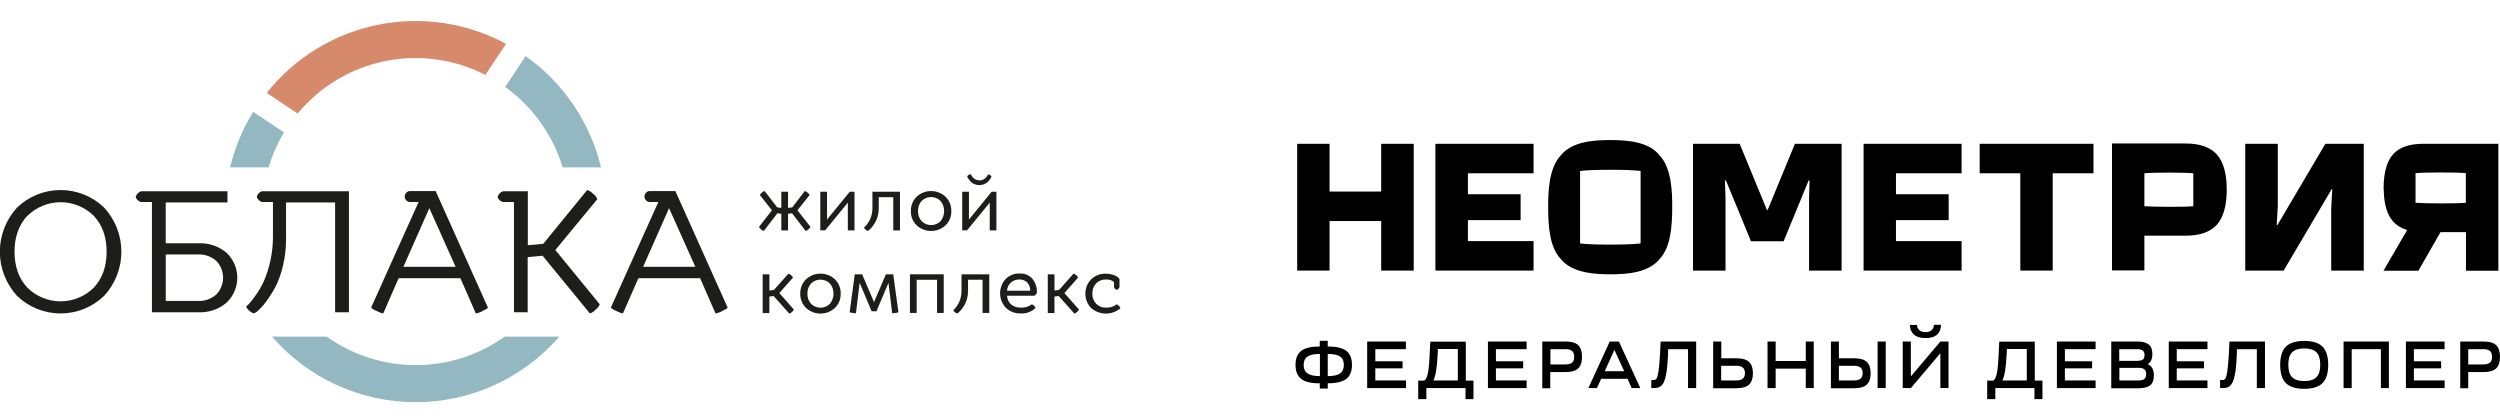 <?xml version="1.0" encoding="UTF-8"?> <svg xmlns="http://www.w3.org/2000/svg" width="357" height="60" viewBox="0 0 357 60" fill="none"> <g clip-path="url(#clip0_172_853)"> <path d="M42.499 16.212C45.675 12.378 50.063 9.742 54.939 8.739C59.815 7.736 64.887 8.425 69.318 10.694L72.258 6.26C66.645 3.231 60.145 2.273 53.897 3.554C47.649 4.835 42.051 8.274 38.083 13.268L42.499 16.212Z" fill="#D6896B"></path> <path d="M80.35 23.907H85.828C84.283 17.479 80.457 11.83 75.061 8.01L72.139 12.417C76.062 15.243 78.947 19.28 80.35 23.907Z" fill="#93B8C2"></path> <path d="M72.072 48.065C68.364 50.716 63.92 52.142 59.361 52.142C54.803 52.142 50.358 50.716 46.65 48.065H38.836C41.385 51.005 44.537 53.362 48.077 54.978C51.617 56.594 55.463 57.431 59.355 57.431C63.246 57.431 67.092 56.594 70.632 54.978C74.172 53.362 77.324 51.005 79.873 48.065H72.072Z" fill="#93B8C2"></path> <path d="M38.356 23.907C38.878 22.154 39.618 20.474 40.56 18.905L36.152 15.97C34.638 18.422 33.525 21.1 32.855 23.903H38.356V23.907Z" fill="#93B8C2"></path> <path d="M2.436 42.255C0.856 40.534 -0.021 38.284 -0.021 35.948C-0.021 33.612 0.856 31.362 2.436 29.641C4.105 28.034 6.332 27.136 8.65 27.136C10.967 27.136 13.195 28.034 14.864 29.641C16.452 31.358 17.333 33.61 17.333 35.948C17.333 38.286 16.452 40.538 14.864 42.255C13.195 43.862 10.967 44.76 8.65 44.76C6.332 44.76 4.105 43.862 2.436 42.255ZM3.89 30.827C2.679 32.134 2.074 33.841 2.074 35.948C2.074 38.055 2.682 39.762 3.899 41.069C5.161 42.326 6.869 43.031 8.65 43.031C10.431 43.031 12.139 42.326 13.401 41.069C14.618 39.762 15.226 38.055 15.226 35.948C15.226 33.841 14.618 32.134 13.401 30.827C12.138 29.578 10.433 28.877 8.657 28.877C6.88 28.877 5.175 29.578 3.912 30.827H3.89Z" fill="#1D1D1B"></path> <path d="M19.673 28.579C19.517 28.462 19.412 28.29 19.378 28.099C19.435 27.912 19.536 27.743 19.674 27.605C19.811 27.468 19.981 27.366 20.167 27.31H32.481V28.914H23.666V34.74H28.329C29.8 34.668 31.244 35.158 32.367 36.111C32.846 36.569 33.228 37.12 33.489 37.73C33.75 38.339 33.885 38.996 33.885 39.659C33.885 40.322 33.75 40.979 33.489 41.589C33.228 42.198 32.846 42.749 32.367 43.207C31.248 44.168 29.803 44.664 28.329 44.591H21.696V28.843H20.167C19.976 28.816 19.801 28.723 19.673 28.579ZM28.237 36.336H23.671V42.974H28.237C29.203 43.024 30.152 42.697 30.881 42.061C31.507 41.416 31.857 40.553 31.857 39.655C31.857 38.756 31.507 37.893 30.881 37.248C30.152 36.612 29.203 36.285 28.237 36.336Z" fill="#1D1D1B"></path> <path d="M36.972 28.579C36.816 28.462 36.711 28.29 36.677 28.099C36.709 27.905 36.809 27.73 36.959 27.605C37.076 27.449 37.247 27.343 37.439 27.31H49.828V44.587H47.854V28.914H40.846V34.132C40.852 35.42 40.705 36.705 40.405 37.958C40.171 39.002 39.81 40.012 39.33 40.968C38.945 41.697 38.502 42.394 38.008 43.053C37.672 43.524 37.288 43.958 36.862 44.349C36.696 44.522 36.495 44.658 36.271 44.745C36.016 44.688 35.783 44.555 35.606 44.362C35.389 44.222 35.232 44.007 35.165 43.758C35.265 43.676 35.4 43.548 35.571 43.374C35.904 42.999 36.213 42.603 36.496 42.189C36.942 41.568 37.33 40.907 37.655 40.214C38.519 38.216 38.968 36.063 38.977 33.885V28.843H37.422C37.247 28.806 37.089 28.714 36.972 28.579Z" fill="#1D1D1B"></path> <path d="M62.222 27.31L69.675 43.922C69.675 44.004 69.428 44.164 68.934 44.402C68.628 44.577 68.294 44.698 67.947 44.759L65.743 39.726H56.928L54.725 44.759C54.382 44.691 54.053 44.565 53.751 44.389C53.467 44.294 53.208 44.134 52.997 43.922L59.776 28.844H58.453C58.27 28.813 58.103 28.718 57.982 28.575C57.862 28.433 57.796 28.252 57.796 28.066C57.796 27.88 57.862 27.699 57.982 27.557C58.103 27.414 58.27 27.319 58.453 27.288H62.204L62.222 27.31ZM61.309 29.725L57.607 38.099H65.06L61.309 29.725Z" fill="#1D1D1B"></path> <path d="M71.354 28.579C71.198 28.462 71.092 28.29 71.059 28.099C71.115 27.912 71.217 27.743 71.354 27.605C71.492 27.468 71.661 27.366 71.847 27.31H75.373V35.014L77.577 34.815L83.844 27.138C84.168 27.23 84.459 27.414 84.682 27.667C84.969 27.849 85.185 28.125 85.294 28.447L79.3 35.701L85.643 43.45C85.53 43.76 85.324 44.028 85.052 44.216C84.836 44.469 84.553 44.657 84.237 44.758L77.476 36.517L75.351 36.715V44.587H73.394V28.843H71.865C71.668 28.82 71.487 28.726 71.354 28.579Z" fill="#1D1D1B"></path> <path d="M96.454 27.31L103.907 43.922C103.907 44.004 103.66 44.164 103.167 44.402C102.861 44.577 102.527 44.698 102.179 44.759L99.976 39.726H91.161L88.957 44.759C88.614 44.691 88.285 44.565 87.983 44.389C87.699 44.294 87.441 44.134 87.23 43.922L94.013 28.844H92.69C92.506 28.813 92.34 28.718 92.219 28.575C92.099 28.433 92.033 28.252 92.033 28.066C92.033 27.88 92.099 27.699 92.219 27.557C92.34 27.414 92.506 27.319 92.69 27.288H96.441L96.454 27.31ZM95.542 29.725L91.84 38.099H99.293L95.542 29.725Z" fill="#1D1D1B"></path> <path d="M109.192 27.279L110.981 29.611L111.572 29.686V27.376H112.533V29.686L113.136 29.611L114.926 27.279C115.079 27.317 115.219 27.398 115.327 27.513C115.456 27.592 115.554 27.714 115.605 27.857L113.877 30.029L115.728 32.388C115.677 32.534 115.577 32.658 115.446 32.74C115.338 32.855 115.201 32.939 115.049 32.983L113.101 30.453L112.533 30.528V32.899H111.572V30.528L111.016 30.453L109.068 32.983C108.914 32.942 108.775 32.858 108.667 32.74C108.538 32.657 108.44 32.533 108.39 32.388L110.228 30.029L108.513 27.857C108.563 27.714 108.661 27.592 108.791 27.513C108.899 27.398 109.038 27.317 109.192 27.279Z" fill="#1D1D1B"></path> <path d="M117.83 32.895H117.138V27.381H118.099V31.348L121.342 27.381H122.021V32.899H121.069V28.932L117.83 32.895Z" fill="#1D1D1B"></path> <path d="M124.582 29.787V27.381H128.518V32.899H127.557V28.157H125.486V29.787C125.486 30.158 125.436 30.527 125.336 30.885C125.251 31.193 125.128 31.489 124.97 31.766C124.842 31.994 124.694 32.211 124.529 32.414C124.408 32.562 124.275 32.701 124.133 32.828C124.074 32.89 124.001 32.937 123.921 32.965C123.798 32.94 123.685 32.877 123.599 32.784C123.494 32.718 123.418 32.614 123.388 32.493C123.762 32.149 124.061 31.73 124.267 31.265C124.472 30.799 124.58 30.296 124.582 29.787Z" fill="#1D1D1B"></path> <path d="M130.073 30.144C130.062 29.765 130.129 29.387 130.27 29.034C130.411 28.681 130.623 28.362 130.893 28.095C131.454 27.571 132.193 27.279 132.96 27.279C133.728 27.279 134.467 27.571 135.027 28.095C135.297 28.362 135.509 28.681 135.65 29.034C135.791 29.387 135.858 29.765 135.847 30.144C135.858 30.521 135.791 30.896 135.65 31.246C135.509 31.595 135.297 31.912 135.027 32.176C134.465 32.696 133.727 32.985 132.96 32.985C132.194 32.985 131.456 32.696 130.893 32.176C130.624 31.912 130.412 31.595 130.271 31.246C130.13 30.896 130.063 30.521 130.073 30.144ZM131.096 30.144C131.073 30.675 131.26 31.195 131.616 31.59C131.974 31.944 132.457 32.144 132.96 32.144C133.464 32.144 133.947 31.944 134.305 31.59C134.64 31.181 134.823 30.668 134.823 30.14C134.823 29.611 134.64 29.099 134.305 28.69C133.947 28.335 133.464 28.136 132.96 28.136C132.457 28.136 131.974 28.335 131.616 28.69C131.26 29.088 131.073 29.61 131.096 30.144Z" fill="#1D1D1B"></path> <path d="M138.095 32.894H137.403V27.38H138.364V31.347L141.608 27.38H142.287V32.898H141.335V28.932L138.095 32.894ZM141.586 25.216L141.524 25.344C141.469 25.447 141.408 25.545 141.339 25.639C141.246 25.777 141.136 25.903 141.013 26.014C140.867 26.137 140.702 26.236 140.524 26.305C140.313 26.392 140.086 26.435 139.858 26.433C139.628 26.435 139.399 26.393 139.184 26.309C138.999 26.242 138.83 26.139 138.686 26.005C138.569 25.893 138.461 25.77 138.364 25.639C138.29 25.542 138.224 25.439 138.166 25.331L138.117 25.207C138.132 25.16 138.157 25.116 138.19 25.078C138.222 25.04 138.262 25.009 138.307 24.987C138.4 24.921 138.51 24.882 138.624 24.877C138.636 24.909 138.651 24.94 138.668 24.97C138.689 25.008 138.734 25.078 138.805 25.181C138.871 25.281 138.95 25.373 139.038 25.454C139.144 25.545 139.265 25.617 139.395 25.666C139.547 25.728 139.708 25.759 139.871 25.758C140.127 25.763 140.377 25.686 140.585 25.538C140.756 25.429 140.896 25.277 140.991 25.097L141.101 24.886C141.213 24.901 141.319 24.949 141.405 25.022C141.488 25.064 141.553 25.134 141.586 25.221V25.216Z" fill="#1D1D1B"></path> <path d="M108.91 44.689V39.171H109.87V41.489L110.523 41.401L112.594 39.069C112.739 39.11 112.869 39.191 112.969 39.303C113.093 39.384 113.187 39.505 113.233 39.647L111.285 41.85L113.357 44.195C113.31 44.339 113.217 44.463 113.092 44.548C112.994 44.663 112.863 44.747 112.718 44.79L110.47 42.273L109.866 42.348V44.706H108.905L108.91 44.689Z" fill="#1D1D1B"></path> <path d="M114.278 41.938C114.266 41.559 114.333 41.181 114.474 40.828C114.615 40.475 114.827 40.156 115.097 39.889C115.658 39.365 116.397 39.073 117.164 39.073C117.932 39.073 118.671 39.365 119.232 39.889C119.501 40.156 119.713 40.475 119.855 40.828C119.996 41.181 120.063 41.559 120.051 41.938C120.062 42.315 119.995 42.69 119.854 43.04C119.713 43.389 119.501 43.706 119.232 43.97C118.669 44.49 117.931 44.779 117.164 44.779C116.398 44.779 115.66 44.49 115.097 43.97C114.828 43.706 114.616 43.389 114.475 43.04C114.334 42.69 114.267 42.315 114.278 41.938ZM115.3 41.938C115.278 42.469 115.464 42.988 115.82 43.384C116.178 43.738 116.661 43.938 117.164 43.938C117.668 43.938 118.151 43.738 118.509 43.384C118.844 42.975 119.027 42.462 119.027 41.934C119.027 41.405 118.844 40.892 118.509 40.484C118.151 40.129 117.668 39.93 117.164 39.93C116.661 39.93 116.178 40.129 115.82 40.484C115.464 40.882 115.277 41.404 115.3 41.938Z" fill="#1D1D1B"></path> <path d="M121.334 44.565L122.061 39.17H123.11L124.811 43.137L126.504 39.17H127.553L128.293 44.565C128.191 44.65 128.06 44.693 127.927 44.684C127.754 44.714 127.579 44.733 127.403 44.741L126.874 40.386L125.16 44.446H124.468L122.758 40.382L122.229 44.736C122.051 44.73 121.875 44.711 121.7 44.679C121.567 44.691 121.436 44.65 121.334 44.565Z" fill="#1D1D1B"></path> <path d="M133.812 44.688V39.95H130.898V44.688H129.938V39.17H134.764V44.688H133.812Z" fill="#1D1D1B"></path> <path d="M137.302 41.576V39.17H141.269V44.688H140.308V39.95H138.237V41.581C138.237 41.952 138.187 42.321 138.087 42.678C138.002 42.986 137.879 43.282 137.721 43.56C137.593 43.788 137.445 44.005 137.28 44.208C137.159 44.356 137.026 44.494 136.884 44.622C136.825 44.684 136.752 44.731 136.672 44.758C136.549 44.733 136.436 44.67 136.35 44.578C136.245 44.512 136.169 44.408 136.139 44.287C136.508 43.939 136.802 43.519 137.002 43.053C137.202 42.586 137.304 42.084 137.302 41.576Z" fill="#1D1D1B"></path> <path d="M147.646 42.234H143.807C143.816 42.47 143.873 42.703 143.973 42.917C144.074 43.131 144.217 43.323 144.393 43.481C144.79 43.796 145.289 43.953 145.795 43.922C146.353 43.957 146.905 43.791 147.351 43.455C147.471 43.5 147.579 43.57 147.669 43.662C147.759 43.753 147.828 43.863 147.871 43.984C147.593 44.25 147.263 44.456 146.902 44.589C146.542 44.723 146.157 44.781 145.773 44.759C145.382 44.775 144.992 44.711 144.625 44.574C144.259 44.436 143.924 44.226 143.64 43.957C143.117 43.405 142.822 42.675 142.813 41.915C142.804 41.154 143.082 40.419 143.591 39.854C143.853 39.589 144.166 39.381 144.512 39.244C144.858 39.107 145.229 39.043 145.601 39.056C145.94 39.038 146.278 39.095 146.592 39.223C146.906 39.351 147.188 39.547 147.417 39.797C147.875 40.355 148.107 41.063 148.069 41.784C148.05 41.889 147.993 41.983 147.91 42.049C147.849 42.142 147.754 42.208 147.646 42.234ZM145.561 39.916C145.115 39.903 144.68 40.06 144.345 40.356C144.182 40.503 144.05 40.682 143.958 40.881C143.865 41.08 143.814 41.296 143.807 41.515H147.113C147.133 41.093 146.987 40.678 146.707 40.361C146.559 40.208 146.379 40.089 146.181 40.011C145.982 39.934 145.77 39.899 145.557 39.911L145.561 39.916Z" fill="#1D1D1B"></path> <path d="M149.621 44.689V39.171H150.581V41.489L151.234 41.401L153.305 39.069C153.45 39.11 153.58 39.191 153.68 39.303C153.804 39.384 153.898 39.505 153.944 39.647L151.996 41.85L154.068 44.195C154.021 44.339 153.928 44.463 153.803 44.548C153.704 44.663 153.574 44.747 153.429 44.79L151.181 42.273L150.577 42.348V44.706H149.616L149.621 44.689Z" fill="#1D1D1B"></path> <path d="M159.864 39.902V40.986C159.846 41.084 159.793 41.172 159.714 41.233C159.692 41.277 159.657 41.315 159.615 41.341C159.573 41.367 159.524 41.381 159.474 41.381C159.424 41.381 159.375 41.367 159.333 41.341C159.29 41.315 159.256 41.277 159.234 41.233C159.155 41.172 159.102 41.084 159.084 40.986V40.272C158.761 40.011 158.351 39.883 157.938 39.915C157.675 39.903 157.413 39.946 157.168 40.043C156.924 40.139 156.702 40.286 156.519 40.475C156.156 40.873 155.966 41.4 155.99 41.938C155.979 42.2 156.02 42.461 156.111 42.707C156.202 42.953 156.34 43.178 156.519 43.37C156.707 43.559 156.933 43.706 157.182 43.802C157.431 43.898 157.698 43.94 157.964 43.926C158.498 43.955 159.025 43.789 159.445 43.459C159.573 43.505 159.688 43.579 159.784 43.675C159.88 43.771 159.954 43.886 160.001 44.014C159.415 44.515 158.669 44.787 157.898 44.781C157.128 44.774 156.386 44.489 155.809 43.979C155.281 43.429 154.986 42.696 154.986 41.934C154.986 41.171 155.281 40.438 155.809 39.889C156.089 39.619 156.42 39.409 156.783 39.271C157.145 39.132 157.532 39.068 157.92 39.082C158.264 39.079 158.606 39.131 158.934 39.236C159.185 39.307 159.421 39.424 159.63 39.58C159.689 39.615 159.74 39.662 159.78 39.717C159.82 39.773 159.848 39.835 159.864 39.902Z" fill="#1D1D1B"></path> </g> <g clip-path="url(#clip1_172_853)"> <path d="M185.817 54.115C185.279 53.687 185 53.025 185 52.105C185 51.186 185.279 50.524 185.817 50.096C186.355 49.69 187.236 49.476 188.462 49.476V48.664H189.601V49.476C190.826 49.476 191.708 49.69 192.246 50.096C192.783 50.502 193.063 51.186 193.063 52.105C193.063 53.025 192.783 53.709 192.246 54.115C191.708 54.521 190.826 54.734 189.601 54.734V55.483H188.462V54.734C187.258 54.756 186.376 54.542 185.817 54.115ZM188.462 50.545C187.645 50.545 187.064 50.673 186.699 50.93C186.333 51.186 186.161 51.571 186.161 52.127C186.161 52.682 186.355 53.089 186.72 53.324C187.086 53.58 187.666 53.709 188.483 53.709V50.545H188.462ZM189.601 50.545V53.709C190.418 53.709 190.999 53.58 191.364 53.324C191.73 53.067 191.901 52.661 191.901 52.105C191.901 51.55 191.73 51.165 191.364 50.908C190.999 50.673 190.418 50.545 189.601 50.545Z" fill="black"></path> <path d="M200.781 55.418H195.234V48.77H200.76V49.861H196.395V51.592H200.287V52.597H196.395V54.328H200.781V55.418Z" fill="black"></path> <path d="M203.683 57H202.522V54.349H203.404C203.597 54.2 203.769 53.901 203.877 53.409C204.006 52.917 204.092 51.998 204.156 50.63L204.242 48.792H209.316V54.349H210.413V57H209.273V55.418H203.683V57V57ZM204.694 54.328H208.177V49.839H205.339L205.296 50.652C205.21 52.447 205.016 53.666 204.694 54.328Z" fill="black"></path> <path d="M218.002 55.418H212.477V48.77H218.002V49.861H213.616V51.592H217.508V52.597H213.616V54.328H218.002V55.418Z" fill="black"></path> <path d="M220.238 55.418V48.77H223.592C224.409 48.77 224.99 48.941 225.355 49.283C225.721 49.626 225.914 50.181 225.914 50.951C225.914 51.72 225.721 52.255 225.355 52.618C224.99 52.96 224.388 53.131 223.592 53.131H221.378V55.44H220.238V55.418ZM221.399 52.041H223.549C223.979 52.041 224.28 51.955 224.495 51.784C224.689 51.613 224.796 51.336 224.796 50.951C224.796 50.566 224.689 50.288 224.495 50.117C224.302 49.946 223.979 49.861 223.549 49.861H221.399V52.041Z" fill="black"></path> <path d="M226.817 55.418L229.87 48.77H231.182L234.235 55.418H233.009L232.407 54.093H228.645L228.043 55.418H226.817ZM230.537 49.968L229.161 53.003H231.934L230.537 49.968Z" fill="black"></path> <path d="M235.805 55.418V54.264H236.149C236.321 54.264 236.471 54.2 236.557 54.05C236.665 53.901 236.751 53.559 236.837 53.003C236.923 52.447 236.987 51.635 237.052 50.566L237.138 48.77H242.212V55.418H241.051V49.861H238.213L238.191 50.694C238.127 51.977 238.041 52.939 237.89 53.601C237.761 54.264 237.568 54.734 237.31 55.012C237.052 55.29 236.708 55.418 236.235 55.418H235.805V55.418Z" fill="black"></path> <path d="M244.641 55.418V48.77H245.802V51.164H247.995C248.812 51.164 249.392 51.336 249.758 51.678C250.123 52.02 250.317 52.554 250.317 53.302C250.317 54.05 250.123 54.584 249.758 54.926C249.392 55.269 248.79 55.44 247.995 55.44H244.641V55.418ZM247.93 52.233H245.78V54.328H247.93C248.36 54.328 248.683 54.242 248.876 54.072C249.07 53.901 249.177 53.644 249.177 53.281C249.177 52.917 249.07 52.639 248.876 52.49C248.683 52.319 248.36 52.233 247.93 52.233Z" fill="black"></path> <path d="M252.402 55.418V48.77H253.563V51.549H257.863V48.77H259.003V55.418H257.863V52.639H253.563V55.418H252.402Z" fill="black"></path> <path d="M261.433 48.77H262.594V51.164H264.808C265.625 51.164 266.206 51.336 266.571 51.678C266.937 52.02 267.13 52.554 267.13 53.302C267.13 54.05 266.937 54.584 266.571 54.926C266.206 55.269 265.604 55.44 264.808 55.44H261.454V48.77H261.433ZM264.744 52.233H262.594V54.328H264.744C265.174 54.328 265.496 54.242 265.69 54.072C265.883 53.901 265.991 53.644 265.991 53.281C265.991 52.917 265.883 52.639 265.69 52.49C265.475 52.319 265.174 52.233 264.744 52.233ZM268.119 55.418V48.77H269.28V55.418H268.119Z" fill="black"></path> <path d="M272.871 55.419H271.71V48.771H272.871V53.751L277.085 48.771H278.246V55.419H277.085V50.438L272.871 55.419ZM272.742 46.398H273.752C273.752 46.698 273.86 46.933 274.053 47.125C274.268 47.317 274.569 47.424 274.956 47.424C275.365 47.424 275.666 47.317 275.859 47.125C276.053 46.933 276.16 46.676 276.16 46.377H277.171C277.171 46.954 276.999 47.424 276.633 47.766C276.268 48.108 275.709 48.279 274.956 48.279C274.225 48.279 273.666 48.108 273.301 47.766C272.935 47.446 272.742 46.975 272.742 46.398Z" fill="black"></path> <path d="M284.932 57H283.771V54.349H284.653C284.846 54.2 285.018 53.901 285.126 53.409C285.255 52.917 285.341 51.998 285.405 50.63L285.491 48.792H290.565V54.349H291.662V57H290.522V55.418H284.932V57V57ZM285.943 54.328H289.426V49.839H286.588L286.545 50.652C286.459 52.447 286.265 53.666 285.943 54.328Z" fill="black"></path> <path d="M299.251 55.418H293.726V48.77H299.251V49.861H294.865V51.592H298.757V52.597H294.865V54.328H299.251V55.418Z" fill="black"></path> <path d="M301.487 55.418V48.77H305.207C305.959 48.77 306.497 48.92 306.841 49.198C307.185 49.476 307.357 49.925 307.357 50.545C307.357 51.25 307.142 51.742 306.69 51.998C307.292 52.255 307.572 52.789 307.572 53.623C307.572 54.264 307.4 54.734 307.056 55.012C306.712 55.29 306.174 55.44 305.422 55.44H301.487V55.418ZM302.648 51.528H305.164C305.551 51.528 305.83 51.464 306.002 51.336C306.174 51.207 306.239 50.993 306.239 50.694C306.239 50.395 306.153 50.181 305.981 50.053C305.809 49.925 305.551 49.861 305.185 49.861H302.627V51.528H302.648ZM302.648 54.328H305.422C305.787 54.328 306.045 54.264 306.217 54.114C306.389 53.965 306.475 53.751 306.475 53.43C306.475 53.11 306.389 52.896 306.217 52.746C306.045 52.597 305.787 52.532 305.422 52.532H302.648V54.328Z" fill="black"></path> <path d="M315.226 55.418H309.7V48.77H315.226V49.861H310.84V51.592H314.731V52.597H310.84V54.328H315.226V55.418Z" fill="black"></path> <path d="M317.031 55.418V54.264H317.375C317.547 54.264 317.698 54.2 317.784 54.05C317.891 53.901 317.977 53.559 318.063 53.003C318.149 52.447 318.214 51.635 318.278 50.566L318.364 48.77H323.438V55.418H322.277V49.861H319.439L319.418 50.694C319.353 51.977 319.267 52.939 319.117 53.601C318.988 54.264 318.794 54.734 318.536 55.012C318.278 55.29 317.934 55.418 317.461 55.418H317.031V55.418Z" fill="black"></path> <path d="M326.427 49.498C326.965 48.963 327.846 48.685 329.05 48.685C330.254 48.685 331.114 48.963 331.652 49.498C332.189 50.032 332.469 50.908 332.469 52.105C332.469 53.303 332.189 54.157 331.652 54.713C331.114 55.248 330.233 55.526 329.05 55.526C327.846 55.526 326.986 55.248 326.427 54.713C325.89 54.179 325.61 53.303 325.61 52.105C325.61 50.908 325.89 50.032 326.427 49.498ZM327.309 50.31C326.943 50.673 326.771 51.272 326.771 52.084C326.771 52.896 326.943 53.495 327.309 53.858C327.674 54.222 328.255 54.414 329.05 54.414C329.846 54.414 330.426 54.222 330.792 53.858C331.157 53.495 331.329 52.896 331.329 52.084C331.329 51.272 331.157 50.673 330.792 50.31C330.426 49.947 329.846 49.754 329.05 49.754C328.255 49.754 327.674 49.947 327.309 50.31Z" fill="black"></path> <path d="M334.661 55.418V48.77H341.133V55.418H339.993V49.861H335.822V55.418H334.661Z" fill="black"></path> <path d="M349.088 55.418H343.562V48.77H349.088V49.861H344.702V51.592H348.594V52.597H344.702V54.328H349.088V55.418Z" fill="black"></path> <path d="M351.324 55.418V48.77H354.678C355.495 48.77 356.076 48.941 356.441 49.283C356.807 49.626 357 50.181 357 50.951C357 51.72 356.807 52.255 356.441 52.618C356.076 52.96 355.474 53.131 354.678 53.131H352.464V55.44H351.324V55.418ZM352.464 52.041H354.614C355.044 52.041 355.345 51.955 355.56 51.784C355.775 51.613 355.861 51.336 355.861 50.951C355.861 50.566 355.753 50.288 355.56 50.117C355.366 49.946 355.044 49.861 354.614 49.861H352.464V52.041Z" fill="black"></path> <path d="M201.877 38.639V20.534H197.233V27.353H189.859V20.534H185.236V38.639H189.859V31.564H197.233V38.639H201.877Z" fill="black"></path> <path d="M218.992 24.745V20.534H204.974V38.639H218.992V34.428H209.618V31.435H217.143V27.738H209.618V24.745H218.992Z" fill="black"></path> <path d="M280.116 24.745V20.534H266.119V38.639H280.116V34.428H270.742V31.435H278.267V27.738H270.742V24.745H280.116Z" fill="black"></path> <path d="M298.95 20.534H282.696V24.745H288.501V38.639H293.124V24.745H298.95V20.534Z" fill="black"></path> <path d="M236.966 22.159C235.418 20.235 232.408 20 229.935 20C227.463 20 224.474 20.235 222.905 22.159C221.077 24.061 221.077 27.802 221.077 29.597C221.077 32.333 221.292 35.347 222.905 37.014C224.474 38.96 227.678 39.173 229.935 39.173C232.386 39.173 235.396 38.938 236.966 37.014C238.578 35.347 238.793 32.312 238.793 29.576C238.793 27.78 238.793 24.061 236.966 22.159ZM234.257 34.749L234.149 34.77C232.709 34.984 227.183 34.984 225.721 34.77L225.635 34.749V24.425L225.743 24.403C227.248 24.189 232.666 24.189 234.171 24.403L234.278 24.425V34.749H234.257Z" fill="black"></path> <path d="M316.58 32.076C317.505 31.029 317.978 29.34 317.978 27.075C317.978 24.809 317.505 23.12 316.58 22.073C315.656 21.026 314.151 20.491 312.108 20.491H301.595V38.617H306.217V33.658H312.087C314.151 33.658 315.656 33.124 316.58 32.076ZM306.217 24.745C307.464 24.617 312.044 24.617 313.205 24.745V29.447C311.958 29.576 307.464 29.554 306.217 29.447V24.745Z" fill="black"></path> <path d="M256.315 20.534L252.424 29.982H252.316L248.425 20.534H241.76V38.639H246.404V28.272L246.318 25.771H246.468L250.037 34.449H254.703L258.272 25.771H258.401L258.336 28.272V38.639H262.98V20.534H256.315Z" fill="black"></path> <path d="M332.06 20.534L325.202 32.162H325.116L325.266 29.448V20.534H320.622V38.639H326.105L332.963 27.011H333.049L332.899 29.725V38.639H337.543V20.534H332.06Z" fill="black"></path> <path d="M346.013 20.534C344.035 20.534 342.594 21.047 341.713 22.052C340.853 23.035 340.401 24.617 340.38 26.733V26.797C340.38 26.818 340.38 26.84 340.38 26.861C340.38 26.989 340.38 27.118 340.401 27.224C340.444 29.212 340.896 30.687 341.734 31.628C342.207 32.162 342.831 32.547 343.605 32.803L343.755 32.846L343.669 32.974L340.358 38.66H345.346L348.507 33.145H352.14V38.66H356.763V20.534H346.013ZM352.119 28.956C350.829 29.084 346.206 29.063 344.938 28.956V24.724C346.228 24.595 350.936 24.595 352.119 24.724V28.956Z" fill="black"></path> </g> <defs> <clipPath id="clip0_172_853"> <rect width="160" height="60" fill="white"></rect> </clipPath> <clipPath id="clip1_172_853"> <rect width="172" height="37" fill="white" transform="translate(185 20)"></rect> </clipPath> </defs> </svg> 